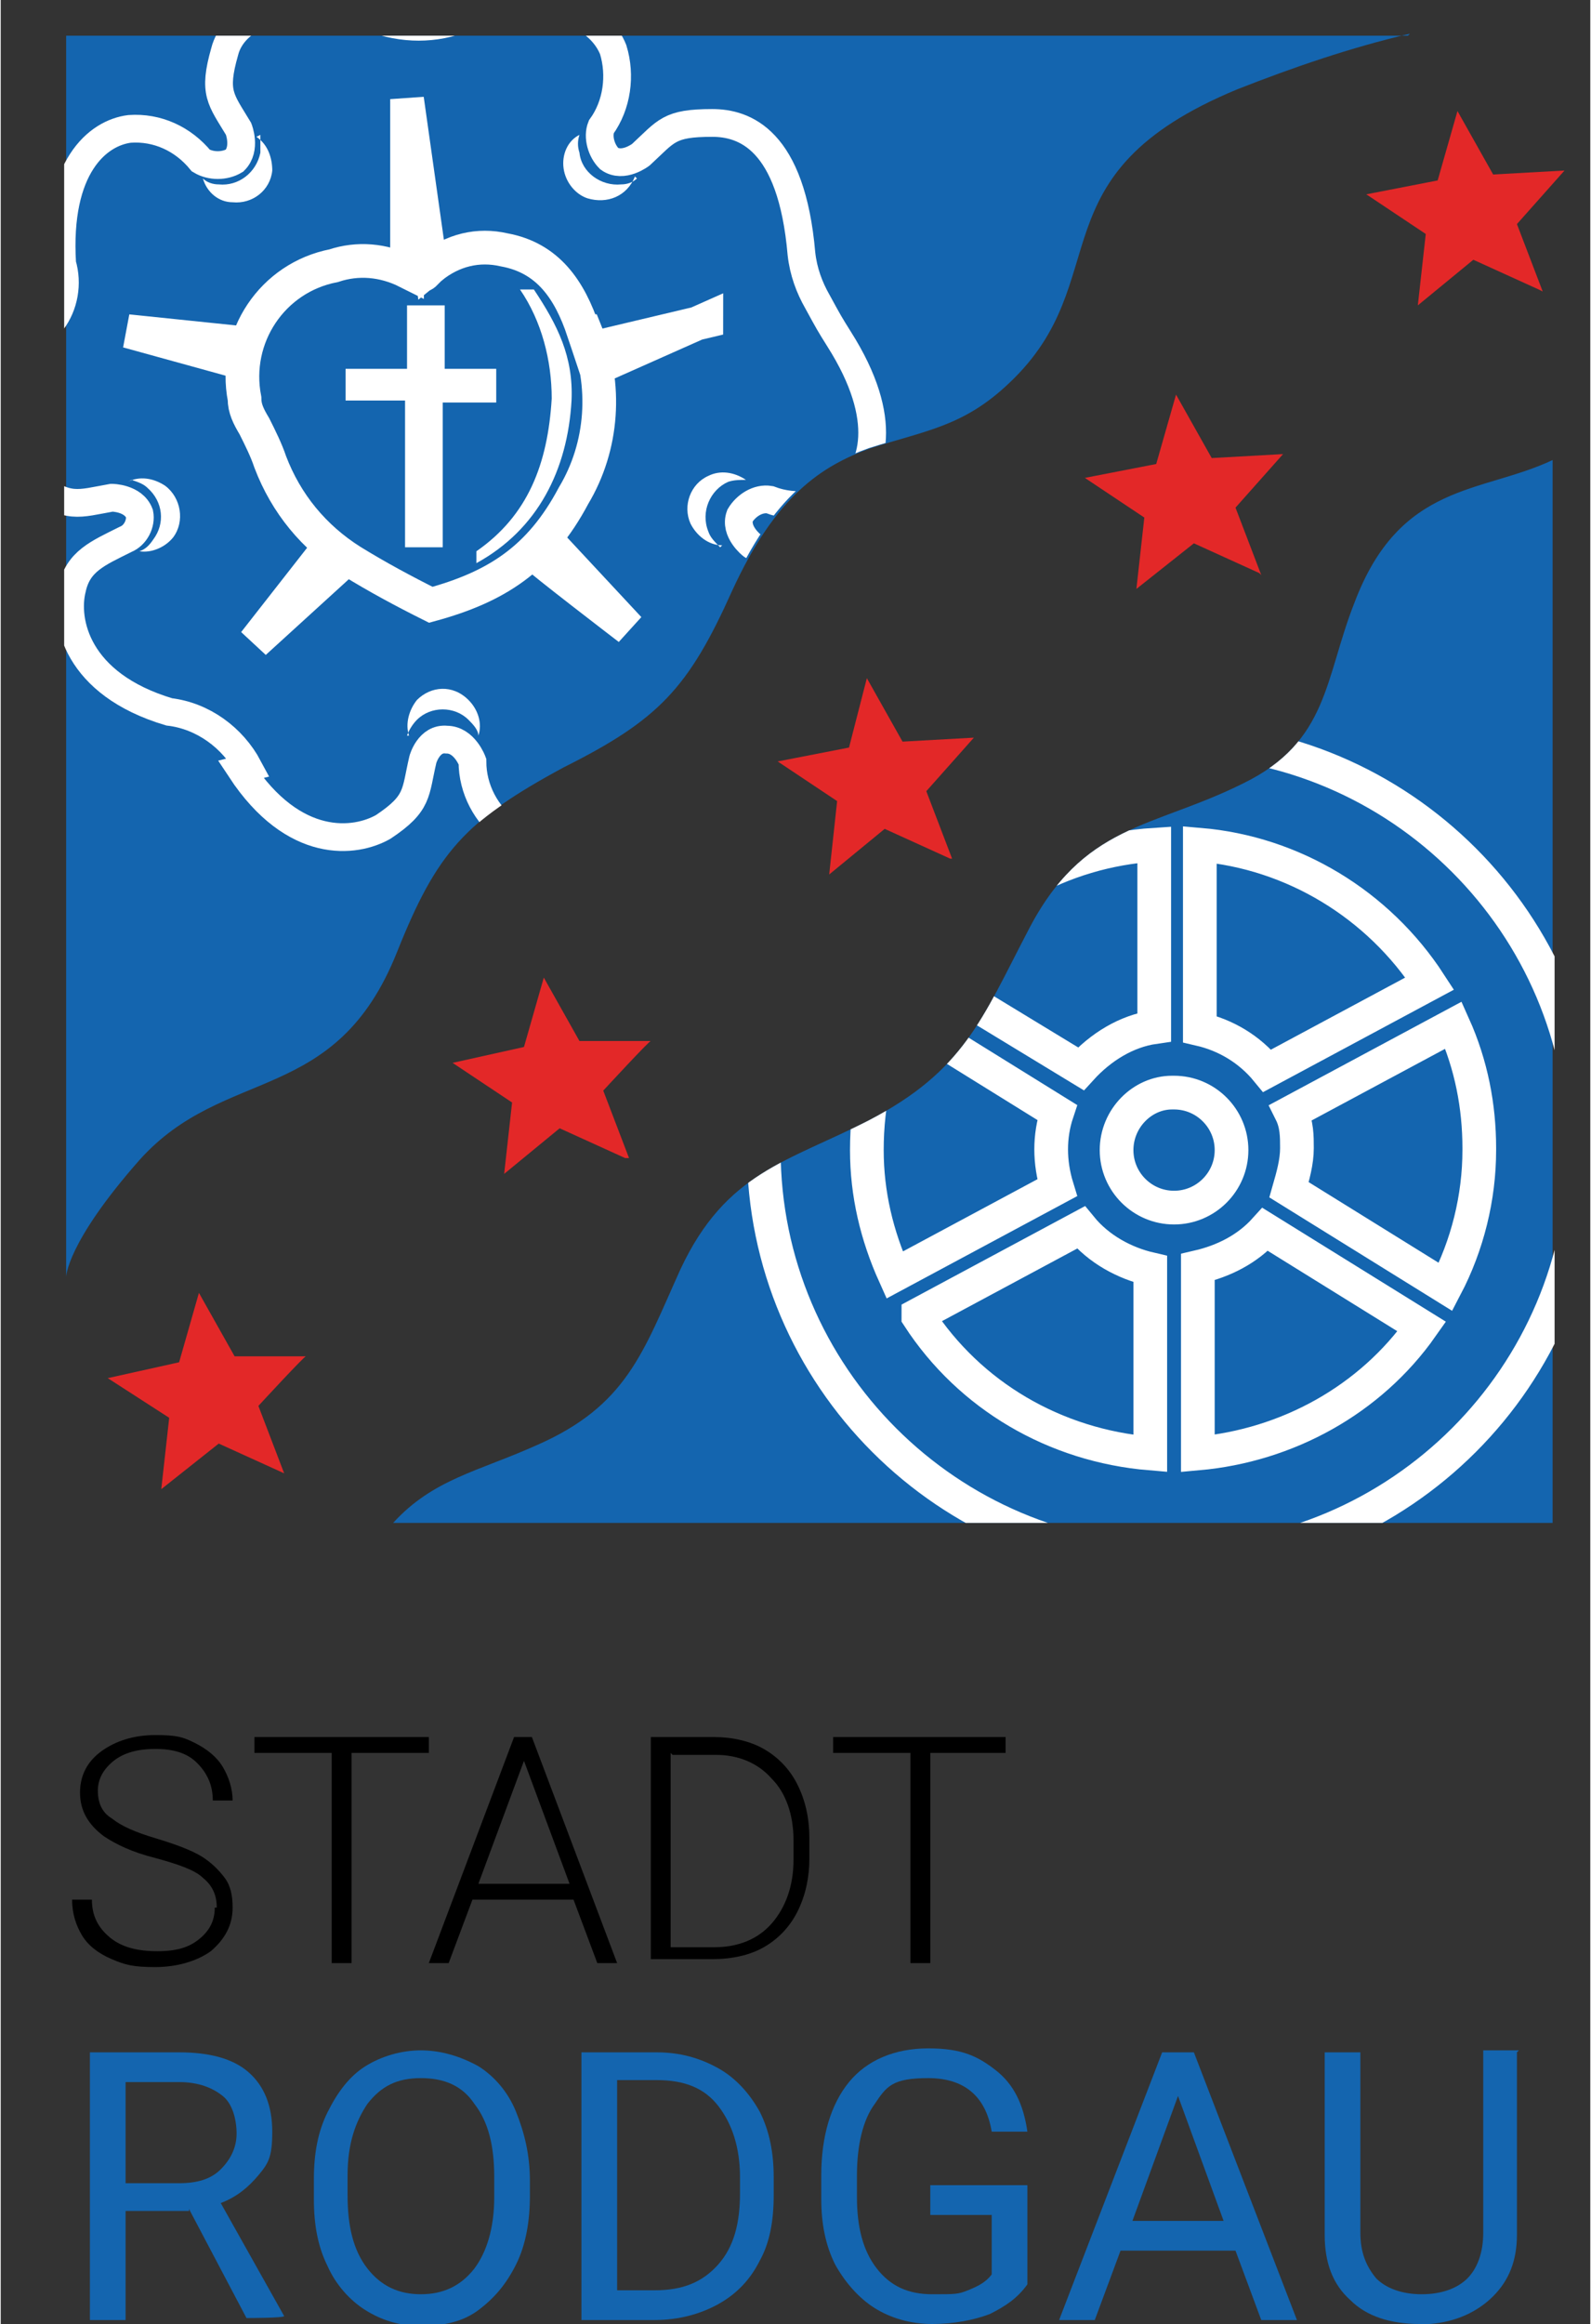 <?xml version="1.0" encoding="UTF-8" standalone="no"?><svg xmlns="http://www.w3.org/2000/svg" xmlns:xlink="http://www.w3.org/1999/xlink" height="219" version="1.1" viewBox="0 0 80.2 117.2" width="150">
  <rect x="0" y="0" width="80.2" height="117.2" fill="#333333" stroke="none"/>
  <defs>
    <style>
      .cls-1, .cls-2, .cls-3 {
        fill: none;
      }

      .cls-4 {
        fill: #e32828;
      }

      .cls-5 {
        isolation: isolate;
      }

      .cls-6 {
        clip-path: url(#clippath-1);
      }

      .cls-7 {
        clip-path: url(#clippath-2);
      }

      .cls-2 {
        stroke-miterlimit: 3.9;
        stroke-width: 1.4px;
      }

      .cls-2, .cls-3 {
        stroke: #fff;
      }

      .cls-8 {
        fill: #fff;
      }

      .cls-9 {
        fill: #1465af;
      }

      .cls-3 {
        stroke-width: 1.7px;
      }

      .cls-10 {
        clip-path: url(#clippath);
      }
    </style>
    <clipPath id="clippath">
      <rect class="cls-1" height="79" width="80.2"/>
    </clipPath>
    <clipPath id="clippath-1">
      <path class="cls-1" d="M3.2,64.5h0s0,0,0,0M68.3,30.4c-1.5,3.8-1.3,7-5.6,9.1-4.6,2.3-8.1,2-10.9,7.5-2.3,4.4-3.2,7-8,9.5-4.1,2.1-7.2,2.6-9.5,7.5-1.9,4.2-2.7,6.9-7.3,8.9-2.9,1.3-5.2,1.7-7.2,3.9h58.6V23.2c-3.6,1.7-7.7,1.1-10,7.2M3.2,1.8v62.7c0-.2.2-2,3.7-5.9,4.3-4.8,9.9-2.7,13-10.5,2-5,3.4-6.6,8.4-9.3,4.8-2.5,6.3-4.1,8.5-9,2.2-4.9,4.5-6.3,7-7.2,2.8-.9,4.7-1.1,7-3.3,5.5-5.2,1.1-10.5,11.5-14.8,2.8-1.1,5.6-2,8.5-2.7H3.2ZM70.9,1.8h.2c0,0-.2,0-.2,0h0Z"/>
    </clipPath>
    <clipPath id="clippath-2">
      <rect class="cls-1" height="79" width="80.2"/>
    </clipPath>
  </defs>
  <!-- Generator: Adobe Illustrator 28.6.0, SVG Export Plug-In . SVG Version: 1.2.0 Build 709)  -->
  <g>
    <g id="Ebene_1">
      <g id="Gruppe_1438">
        <g id="Gruppe_2">
          <g class="cls-10">
            <g id="Gruppe_1">
              <path class="cls-9" d="M71,1.8H3.3v62.6s0-1.7,3.7-5.9c4.3-4.8,9.9-2.7,13-10.5,2-5,3.4-6.6,8.4-9.3,4.8-2.4,6.3-4,8.5-8.9,2.2-4.8,4.5-6.3,7-7.2,2.8-.9,4.7-1.1,7-3.3,5.5-5.2,1.1-10.5,11.5-14.8,2.8-1.1,5.7-2.1,8.7-2.8h0ZM19.9,76.8h58.4V23.2c-3.6,1.7-7.7,1.1-10,7.2-1.5,3.8-1.3,7-5.6,9.1-4.6,2.3-8.1,2-10.9,7.5-2.3,4.4-3.2,7-8,9.5-4.1,2.1-7.2,2.6-9.5,7.5-1.9,4.2-2.7,6.9-7.3,8.9-2.9,1.3-5.2,1.7-7.2,3.9h0Z" id="Pfad_1"/>
            </g>
          </g>
        </g>
        <g id="Gruppe_4">
          <g class="cls-6">
            <g id="Gruppe_3">
              <path class="cls-3" d="M35.6,16.2l-5.9,1.4.3.9h.2s5.4-2.4,5.4-2.4h0ZM29.4,16.7c-.7-2.1-1.8-3.7-4-4.1-1.3-.3-2.6,0-3.7.9l-1.2-8.5v8.7c-1.2-.6-2.5-.7-3.7-.3-3.1.6-5.1,3.6-4.5,6.7,0,.5.2.9.5,1.4.3.6.6,1.2.8,1.8.8,2.1,2.2,3.8,4.1,5,1.3.8,2.6,1.5,4,2.2,3.3-.9,5.5-2.3,7.2-5.5,1.5-2.5,1.7-5.6.6-8.3h0ZM21.4,13.8c0,0-.1.1-.2.1-.1,0-.2-.1-.3-.1h.5ZM12.2,18.3l.2-1h-.2l-5.8-.6,5.8,1.6ZM16.4,27.8l-3.6,4.6,4.5-4.1-.7-.7h-.1ZM27.6,27.2l-.7.8h.1c0,.1,4.7,3.7,4.7,3.7l-4.1-4.4Z" id="Pfad_2"/>
              <path class="cls-2" d="M12.1,38.8c2.7,4.1,5.8,3.7,7.2,2.9,1.8-1.2,1.6-1.7,2-3.4,0,0,.3-1.1,1.2-1,.9,0,1.3,1.1,1.3,1.1,0,1.4.7,2.7,1.8,3.5,1.4.8,4.1.9,7-3,.7-1.1,1.8-1.9,3.1-2.1,4.8-1.1,5-4.8,4.7-6.3-.5-2.1-1-2.1-2.5-3,0,0-.9-.7-.6-1.5.3-.5.9-.9,1.5-.8,1.3.5,2.8.3,3.9-.5,1.3-1,2.2-3.5-.4-7.6-.5-.8-.5-.8-1.1-1.9-.4-.7-.7-1.5-.8-2.4-.5-5.8-2.9-6.6-4.5-6.6-2.2,0-2.3.4-3.6,1.6,0,0-.9.7-1.6.2-.4-.4-.6-1.1-.4-1.6.8-1.1,1-2.6.6-3.9-.6-1.5-2.8-3.1-7.5-1.6-1.5.6-3.1.6-4.7,0-4.7-1.4-7,.1-7.4,1.7-.6,2.1-.2,2.4.7,3.9,0,0,.4,1-.2,1.6-.5.3-1.2.3-1.7,0-.9-1.1-2.2-1.7-3.6-1.6-1.6.2-3.7,1.9-3.4,6.8.3,1,.1,2.1-.5,2.9-2.9,3.9-2.2,7.3-.9,8.2,1.7,1.3,2.2,1,3.9.7,0,0,1.1,0,1.4.8.1.5-.2,1.1-.7,1.3-1.4.7-2.4,1.1-2.7,2.5-.4,1.6.2,4.8,4.9,6.2,1.7.2,3.2,1.3,4,2.8h0Z" id="Pfad_3"/>
              <path class="cls-8" d="M12.9,6.9c.6.4.8,1.1.8,1.7-.1,1-1,1.7-2,1.6,0,0,0,0,0,0-.7,0-1.3-.5-1.5-1.2.2.2.5.3.8.3,1,.1,1.9-.6,2.1-1.6,0-.3,0-.6,0-.9Z" id="Pfad_4"/>
              <path class="cls-8" d="M32,8.9c-.4,1-1.4,1.4-2.4,1.1-.6-.2-1.1-.8-1.2-1.5-.1-.7.2-1.4.8-1.7-.1.3-.1.6,0,.9.1,1,1.1,1.7,2.1,1.6,0,0,0,0,0,0,.3,0,.6-.1.8-.3h0Z" id="Pfad_5"/>
              <path class="cls-8" d="M36.4,27.5c-.7,0-1.3-.5-1.6-1.1-.4-.9,0-2,.9-2.4,0,0,0,0,0,0,.6-.3,1.3-.2,1.9.2-.3,0-.6,0-.9.1-.9.4-1.4,1.5-1,2.5.1.3.3.5.6.8" id="Pfad_6"/>
              <path class="cls-8" d="M20.6,37.1c-.2-.6,0-1.3.4-1.8.7-.7,1.8-.8,2.6,0,0,0,0,0,0,0,.5.5.7,1.2.5,1.8,0-.3-.3-.6-.5-.8-.7-.7-1.9-.7-2.6,0,0,0,0,0,0,0-.2.2-.4.5-.5.8" id="Pfad_7"/>
              <path class="cls-8" d="M6.4,24.3c.6-.3,1.3-.2,1.9.2.8.6,1,1.8.4,2.6-.4.5-1.1.8-1.7.7.3-.1.5-.3.7-.6.6-.8.5-1.9-.3-2.6,0,0,0,0,0,0-.2-.2-.5-.3-.8-.4h0Z" id="Pfad_8"/>
              <path class="cls-8" d="M26.9,14.6c1.2,1.8,2,3.4,1.9,5.6-.2,3.5-1.7,6.5-4.8,8.2v-.6c2.6-1.8,3.6-4.4,3.8-7.7,0-1.9-.5-3.9-1.6-5.5h.7Z" id="Pfad_9"/>
              <path class="cls-8" d="M17.5,18.6h3v-3.2h1.9v3.2h2.6v1.7h-2.7v7.3h-1.9v-7.4h-3v-1.6" id="Pfad_10"/>
              <path class="cls-3" d="M79.9,58c0-11.4-9.3-20.7-20.7-20.7-11.4,0-20.7,9.3-20.7,20.7,0,11.4,9.3,20.7,20.7,20.7h0c11.4,0,20.7-9.3,20.7-20.7h0ZM60.4,73.2v-9.3c1.3-.3,2.5-.9,3.4-1.9l7.9,4.9c-2.6,3.7-6.8,6-11.3,6.4h0ZM59.2,55.1c1.6,0,2.9,1.3,2.9,2.9s-1.3,2.9-2.9,2.9c-1.6,0-2.9-1.3-2.9-2.9,0-1.6,1.3-2.9,2.8-2.9,0,0,0,0,0,0h0ZM46.3,66.3l8.2-4.4c.9,1.1,2.2,1.8,3.5,2.1v9.3c-4.8-.4-9.1-2.9-11.7-6.9ZM45.4,51.2l7.9,4.9c-.4,1.2-.4,2.5,0,3.8l-8.2,4.4c-.9-2-1.4-4.1-1.4-6.3,0-2.4.5-4.7,1.6-6.8ZM58.2,42.6v9.2c-1.4.2-2.7,1-3.7,2.1l-7.9-4.8c2.7-3.8,6.9-6.2,11.6-6.5h0ZM72.1,49.6l-8.2,4.4c-.9-1.1-2.1-1.8-3.4-2.1v-9.3c4.7.4,9,3,11.6,7h0ZM74.6,58c0,2.4-.6,4.8-1.7,6.9l-7.9-4.9c.2-.7.4-1.4.4-2.1,0-.6,0-1.2-.3-1.8l8.2-4.4c.9,2,1.3,4.1,1.3,6.2h0Z" id="Pfad_11"/>
            </g>
          </g>
        </g>
        <g id="Gruppe_6">
          <g class="cls-7">
            <g id="Gruppe_5">
              <path class="cls-4" d="M77.6,14.6l-3.3-1.5-2.8,2.3.4-3.6-3-2,3.6-.7,1-3.5,1.8,3.2,3.6-.2-2.4,2.7,1.3,3.4Z" id="Pfad_13"/>
              <path class="cls-4" d="M63.5,28.9l-3.3-1.5-2.9,2.3.4-3.6-3-2,3.6-.7,1-3.5,1.8,3.2,3.6-.2-2.4,2.7,1.3,3.4Z" id="Pfad_14"/>
              <path class="cls-4" d="M31.5,58.4l-3.3-1.5-2.8,2.3.4-3.6-3-2,3.6-.8,1-3.5,1.8,3.2h3.6c0-.1-2.4,2.5-2.4,2.5l1.3,3.4Z" id="Pfad_15"/>
              <path class="cls-4" d="M14.3,74.3l-3.3-1.5-2.9,2.3.4-3.6-3.1-2,3.6-.8,1-3.5,1.8,3.2h3.6c0-.1-2.4,2.5-2.4,2.5l1.3,3.4Z" id="Pfad_16"/>
              <path class="cls-4" d="M47.9,43.3l-3.3-1.5-2.8,2.3.4-3.7-3-2,3.6-.7.9-3.5,1.8,3.2,3.6-.2-2.4,2.7,1.3,3.4Z" id="Pfad_17"/>
            </g>
          </g>
        </g>
      </g>
      <g class="cls-5" id="Stadt_Rodgau">
        <g class="cls-5">
          <path d="M10.9,96.2c0-.6-.2-1.1-.7-1.5-.4-.4-1.3-.7-2.4-1-1.2-.3-2-.7-2.6-1.1-.8-.6-1.2-1.3-1.2-2.2s.4-1.6,1.1-2.1c.7-.5,1.6-.8,2.7-.8s1.4.1,2,.4c.6.3,1.1.7,1.4,1.2s.5,1.1.5,1.7h-1c0-.8-.3-1.4-.8-1.9s-1.2-.7-2.1-.7-1.6.2-2.1.6-.8.9-.8,1.5.2,1.1.7,1.4c.5.4,1.2.7,2.2,1,1,.3,1.8.6,2.3.9.5.3.9.7,1.2,1.1s.4.9.4,1.5c0,.9-.4,1.6-1.1,2.2-.7.5-1.7.8-2.8.8s-1.5-.1-2.2-.4c-.7-.3-1.2-.7-1.5-1.2-.3-.5-.5-1.1-.5-1.8h1c0,.8.3,1.4.9,1.9.6.5,1.4.7,2.4.7s1.6-.2,2.1-.6c.5-.4.8-.9.8-1.6Z"/>
          <path d="M21.6,88.4h-3.9v10.6h-1v-10.6h-3.9v-.8h8.8v.8Z"/>
          <path d="M29,95.8h-5.2l-1.2,3.2h-1l4.3-11.4h.9l4.3,11.4h-1l-1.2-3.2ZM24.1,95h4.6l-2.3-6.2-2.3,6.2Z"/>
          <path d="M32.8,99v-11.4h3.2c.9,0,1.8.2,2.5.6.7.4,1.3,1,1.7,1.8s.6,1.7.6,2.7v1c0,1-.2,1.9-.6,2.7-.4.8-1,1.4-1.7,1.8-.7.4-1.6.6-2.6.6h-3.1ZM33.8,88.4v9.8h2.2c1.2,0,2.2-.4,2.9-1.2.7-.8,1.1-1.9,1.1-3.2v-1c0-1.3-.4-2.4-1.1-3.1-.7-.8-1.7-1.2-2.8-1.2h-2.2Z"/>
          <path d="M50.8,88.4h-3.9v10.6h-1v-10.6h-3.9v-.8h8.7v.8Z"/>
        </g>
        <g class="cls-5">
          <path class="cls-9" d="M9.5,111.5h-3.2v5.5h-1.8v-13.5h4.5c1.5,0,2.7.3,3.5,1,.8.7,1.2,1.7,1.2,3s-.2,1.6-.7,2.2c-.5.6-1.1,1.1-1.9,1.4l3.2,5.7h0c0,.1-1.9.1-1.9.1l-2.9-5.5ZM6.3,110.1h2.7c.9,0,1.6-.2,2.1-.7.5-.5.8-1.1.8-1.8s-.2-1.5-.7-1.9c-.5-.4-1.2-.7-2.2-.7h-2.7v5.1Z"/>
          <path class="cls-9" d="M26.7,110.7c0,1.3-.2,2.5-.7,3.5s-1.1,1.7-1.9,2.3-1.8.8-2.9.8-2-.3-2.8-.8c-.8-.5-1.5-1.3-1.9-2.2-.5-1-.7-2.1-.7-3.4v-1c0-1.3.2-2.4.7-3.4.5-1,1.1-1.8,1.9-2.3.8-.5,1.8-.8,2.8-.8s2,.3,2.9.8c.8.5,1.5,1.3,1.9,2.3.4,1,.7,2.1.7,3.5v.9ZM24.9,109.8c0-1.6-.3-2.8-1-3.7-.6-.9-1.5-1.3-2.7-1.3s-2,.4-2.7,1.3c-.6.9-1,2-1,3.6v1c0,1.6.3,2.8,1,3.7.7.9,1.6,1.3,2.7,1.3s2-.4,2.7-1.3c.6-.8,1-2,1-3.6v-1Z"/>
          <path class="cls-9" d="M29.3,117v-13.5h3.8c1.2,0,2.2.3,3.1.8.9.5,1.6,1.3,2.1,2.2.5,1,.7,2.1.7,3.3v.9c0,1.3-.2,2.4-.7,3.3-.5,1-1.2,1.7-2.1,2.2-.9.5-2,.8-3.2.8h-3.7ZM31.1,104.9v10.6h1.9c1.4,0,2.4-.4,3.2-1.3.8-.9,1.1-2.1,1.1-3.6v-.8c0-1.5-.4-2.7-1.1-3.6-.7-.9-1.7-1.3-3.1-1.3h-2.1Z"/>
          <path class="cls-9" d="M51.8,115.2c-.5.7-1.1,1.1-1.9,1.5-.8.3-1.8.5-2.9.5s-2.1-.3-2.9-.8-1.5-1.3-2-2.2c-.5-1-.7-2.1-.7-3.3v-1.2c0-2,.5-3.6,1.4-4.7.9-1.1,2.3-1.7,4-1.7s2.5.4,3.4,1.1,1.4,1.7,1.6,3.1h-1.8c-.3-1.8-1.4-2.7-3.2-2.7s-2.1.4-2.7,1.3c-.6.8-.9,2.1-.9,3.6v1.1c0,1.5.3,2.7,1,3.6.7.9,1.6,1.3,2.8,1.3s1.3,0,1.8-.2.9-.4,1.2-.8v-3h-3.1v-1.5h4.9v5Z"/>
          <path class="cls-9" d="M62.2,113.5h-5.7l-1.3,3.5h-1.8l5.2-13.5h1.6l5.2,13.5h-1.8l-1.3-3.5ZM57.1,112h4.6l-2.3-6.3-2.3,6.3Z"/>
          <path class="cls-9" d="M76.5,103.5v9.2c0,1.3-.4,2.3-1.2,3.1-.8.8-1.9,1.3-3.2,1.4h-.5c-1.5,0-2.7-.4-3.5-1.2-.9-.8-1.3-1.9-1.3-3.3v-9.2h1.8v9.1c0,1,.3,1.7.8,2.3.5.5,1.3.8,2.3.8s1.8-.3,2.3-.8.8-1.3.8-2.3v-9.2h1.8Z"/>
        </g>
      </g>
    </g>
  </g>
</svg>